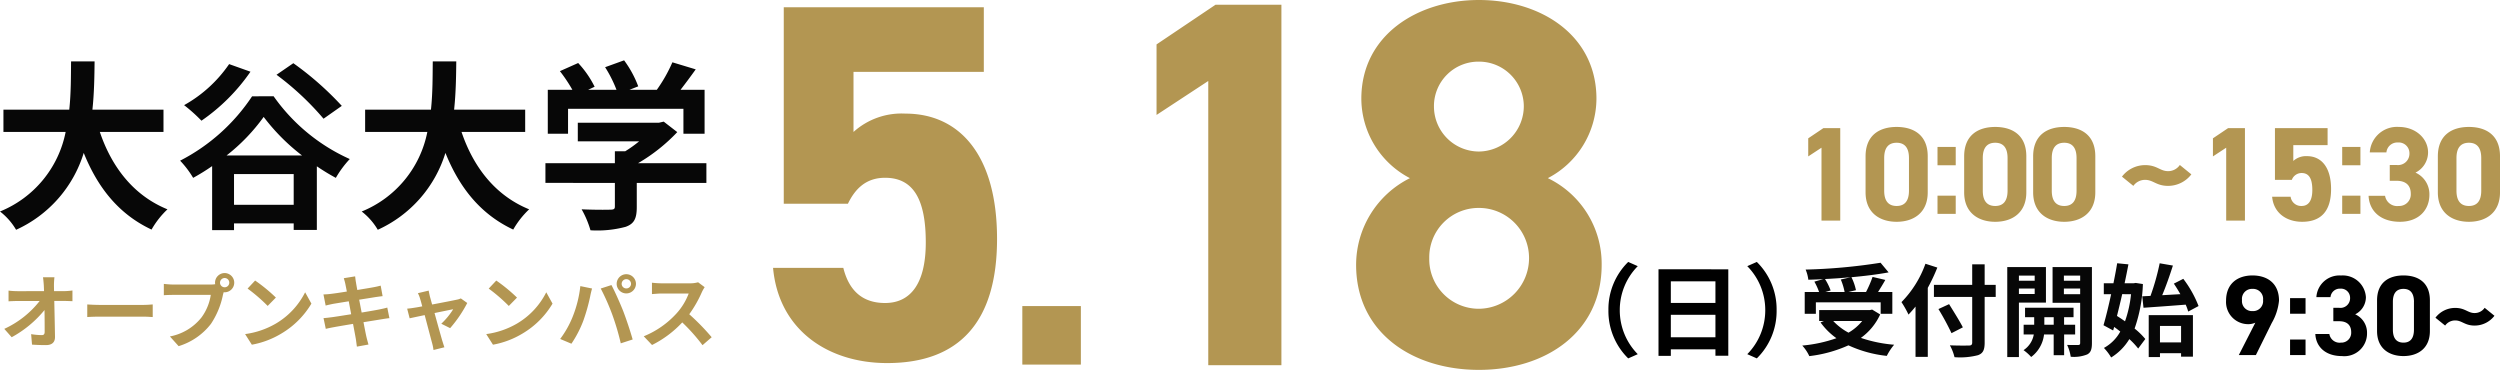 <svg xmlns="http://www.w3.org/2000/svg" width="373.246" height="55.224"><g data-name="グループ 1026"><path data-name="パス 3307" d="M132.138 26.542c4.256 0 6.08 3.268 6.08 9.652 0 6.156-2.28 9.044-6.08 9.044-3.42 0-5.4-1.9-6.232-5.244h-10.488c.836 9.272 8.208 14.212 17.024 14.212 10.792 0 16.416-6.156 16.416-18.544 0-12.54-5.624-18.7-13.68-18.7a10.7 10.7 0 0 0-7.752 2.74v-8.968h19.456V1.082h-29.868v29.34h9.576c1.14-2.36 2.812-3.88 5.548-3.88Z" fill="#b39652"/><path data-name="パス 3306" d="M161.371 45.696h-8.74v8.736h8.74Z" fill="#b39652"/><path data-name="パス 3301" d="M191.312.702h-9.828L172.67 6.63v10.53l7.722-5.07v42.432h10.92Zm11.154 38.844c0 10.062 8.346 15.676 18.33 15.676s18.33-5.616 18.33-15.678a14.2 14.2 0 0 0-8.034-12.948 13.433 13.433 0 0 0 7.254-11.854C238.346 5.226 230 0 220.796 0c-9.126 0-17.55 5.226-17.55 14.742a13.433 13.433 0 0 0 7.254 11.856 14.474 14.474 0 0 0-8.034 12.948Zm10.92-1.014a7.366 7.366 0 0 1 7.41-7.488 7.476 7.476 0 0 1 7.488 7.488 7.557 7.557 0 0 1-7.488 7.566 7.392 7.392 0 0 1-7.41-7.566Zm.7-22.7a6.642 6.642 0 0 1 6.708-6.63 6.691 6.691 0 0 1 6.708 6.63 6.775 6.775 0 0 1-6.706 6.79 6.725 6.725 0 0 1-6.708-6.788Z" fill="#b39652"/><path data-name="パス 3300" d="M274.746 19.132h-2.52l-2.26 1.52v2.7l1.98-1.3v10.88h2.8Zm13.06 4.2c0-3.22-2.16-4.38-4.64-4.38s-4.64 1.16-4.64 4.4v5.36c0 3.1 2.16 4.4 4.64 4.4s4.64-1.3 4.64-4.4Zm-2.8.26v4.88c0 1.48-.6 2.28-1.84 2.28-1.26 0-1.86-.8-1.86-2.28v-4.88c0-1.48.6-2.28 1.86-2.28 1.24 0 1.84.8 1.84 2.28Zm6.98-1.66h-2.72v2.74h2.72Zm0 7.28h-2.72v2.72h2.72Zm10.54-5.88c0-3.22-2.16-4.38-4.64-4.38s-4.64 1.16-4.64 4.4v5.36c0 3.1 2.16 4.4 4.64 4.4s4.64-1.3 4.64-4.4Zm-2.8.26v4.88c0 1.48-.6 2.28-1.84 2.28-1.26 0-1.86-.8-1.86-2.28v-4.88c0-1.48.6-2.28 1.86-2.28 1.24 0 1.84.8 1.84 2.28Zm13.1-.26c0-3.22-2.16-4.38-4.64-4.38s-4.64 1.16-4.64 4.4v5.36c0 3.1 2.16 4.4 4.64 4.4s4.64-1.3 4.64-4.4Zm-2.8.26v4.88c0 1.48-.6 2.28-1.84 2.28-1.26 0-1.86-.8-1.86-2.28v-4.88c0-1.48.6-2.28 1.86-2.28 1.24 0 1.84.8 1.84 2.28Zm13.66 4.16a4.386 4.386 0 0 0 3.48-1.72l-1.72-1.4a2.109 2.109 0 0 1-1.76.92c-1.2 0-1.64-.9-3.42-.9a4.345 4.345 0 0 0-3.46 1.72l1.7 1.38a2.142 2.142 0 0 1 1.76-.9c1.2 0 1.68.9 3.42.9Zm11.48-8.62h-2.52l-2.26 1.52v2.7l1.98-1.3v10.88h2.8Zm8.46 6.7c1.12 0 1.6.86 1.6 2.54 0 1.62-.6 2.38-1.6 2.38a1.586 1.586 0 0 1-1.64-1.38h-2.76c.22 2.44 2.16 3.74 4.48 3.74 2.84 0 4.32-1.62 4.32-4.88 0-3.3-1.48-4.92-3.6-4.92a2.816 2.816 0 0 0-2.04.72v-2.36h5.12v-2.54h-7.86v7.72h2.52a1.552 1.552 0 0 1 1.46-1.02Zm8.78-3.9h-2.72v2.74h2.72Zm0 7.28h-2.72v2.72h2.72Zm4.38-2.22h1.02c1.42 0 2.12.72 2.12 1.94a1.727 1.727 0 0 1-1.8 1.82 1.826 1.826 0 0 1-2.04-1.52h-2.46c.1 2.24 1.76 3.88 4.68 3.88 2.84 0 4.4-1.8 4.4-4.04a3.53 3.53 0 0 0-2.08-3.3 3.376 3.376 0 0 0 1.88-3.02c0-2.06-1.84-3.8-4.36-3.8a4.062 4.062 0 0 0-4.34 3.8h2.48a1.642 1.642 0 0 1 1.72-1.48 1.6 1.6 0 0 1 1.72 1.6 1.7 1.7 0 0 1-1.92 1.76h-1.02Zm16.46-3.66c0-3.22-2.16-4.38-4.64-4.38s-4.64 1.16-4.64 4.4v5.36c0 3.1 2.16 4.4 4.64 4.4s4.64-1.3 4.64-4.4Zm-2.8.26v4.88c0 1.48-.6 2.28-1.84 2.28-1.26 0-1.86-.8-1.86-2.28v-4.88c0-1.48.6-2.28 1.86-2.28 1.24 0 1.84.8 1.84 2.28Z" fill="#b39652"/><path data-name="パス 3302" d="M334.252 53.007h2.55l2.363-4.777a8.236 8.236 0 0 0 1.088-3.349c0-2.6-1.768-3.757-3.961-3.757-2.176 0-3.944 1.173-3.944 3.774a3.308 3.308 0 0 0 3.23 3.5 2.621 2.621 0 0 0 1.139-.221Zm3.621-8.211a1.492 1.492 0 0 1-1.581 1.649 1.488 1.488 0 0 1-1.564-1.649 1.493 1.493 0 0 1 1.564-1.666 1.5 1.5 0 0 1 1.581 1.666Zm6.341-.289h-2.312v2.329h2.312Zm0 6.188h-2.312v2.312h2.312Zm4.148-2.737h.867c1.207 0 1.8.612 1.8 1.649a1.468 1.468 0 0 1-1.527 1.547 1.552 1.552 0 0 1-1.734-1.292h-2.092c.085 1.9 1.5 3.3 3.978 3.3a3.39 3.39 0 0 0 3.74-3.434 3 3 0 0 0-1.768-2.8 2.87 2.87 0 0 0 1.6-2.567 3.455 3.455 0 0 0-3.706-3.23 3.453 3.453 0 0 0-3.689 3.23h2.108a1.4 1.4 0 0 1 1.463-1.265 1.36 1.36 0 0 1 1.462 1.36 1.441 1.441 0 0 1-1.632 1.5h-.87Zm14.416-3.111c0-2.737-1.836-3.723-3.944-3.723s-3.944.986-3.944 3.74v4.556c0 2.635 1.836 3.74 3.944 3.74s3.944-1.105 3.944-3.74Zm-2.38.221v4.148c0 1.258-.51 1.938-1.564 1.938-1.071 0-1.581-.68-1.581-1.938v-4.148c0-1.258.51-1.938 1.581-1.938 1.054 0 1.568.677 1.568 1.938Zm9.061 3.539a3.728 3.728 0 0 0 2.958-1.462l-1.462-1.19a1.793 1.793 0 0 1-1.5.782c-1.02 0-1.394-.765-2.907-.765a3.693 3.693 0 0 0-2.941 1.462l1.449 1.173a1.821 1.821 0 0 1 1.5-.765c1.016-.003 1.424.765 2.903.765Z"/><path data-name="パス 3308" d="M8.128 41.395H6.42c.048.312.084.7.12 1.212q.018.4.036.864H2.608a11.487 11.487 0 0 1-1.332-.084v1.6c.42-.024.936-.048 1.368-.048H5.92a14.248 14.248 0 0 1-5.28 4.16l1.104 1.248a16.5 16.5 0 0 0 4.9-4.056c.024 1.236.024 2.436.024 3.24 0 .348-.12.5-.42.5a10.193 10.193 0 0 1-1.6-.144l.132 1.564a29.32 29.32 0 0 0 2.088.072c.912 0 1.352-.444 1.344-1.216-.024-1.62-.072-3.624-.108-5.376h1.548c.324 0 .78.024 1.164.036v-1.6a9.277 9.277 0 0 1-1.248.1h-1.5c0-.312-.012-.6-.012-.864a10.264 10.264 0 0 1 .072-1.208Zm4.9 4.056v1.884c.444-.036 1.248-.06 1.932-.06h6.44c.5 0 1.116.048 1.4.06v-1.884c-.312.024-.84.072-1.4.072h-6.444c-.624 0-1.5-.036-1.936-.072Zm19.82-3.244a.7.7 0 0 1 .7-.7.694.694 0 0 1 .684.7.692.692 0 0 1-.684.684.694.694 0 0 1-.7-.684Zm-.744 0a1.329 1.329 0 0 0 .024.228 5.178 5.178 0 0 1-.684.048h-5.556a13.361 13.361 0 0 1-1.428-.1v1.692c.3-.024.876-.048 1.428-.048h5.58a7.541 7.541 0 0 1-1.4 3.384 7.867 7.867 0 0 1-4.7 2.82l1.3 1.448a9.638 9.638 0 0 0 4.824-3.324 12.114 12.114 0 0 0 1.8-4.368c.036-.108.06-.228.1-.36a.684.684 0 0 0 .156.012 1.439 1.439 0 0 0 1.424-1.432 1.442 1.442 0 0 0-1.428-1.44 1.444 1.444 0 0 0-1.44 1.44Zm5.988-.324-1.128 1.2a24.951 24.951 0 0 1 3 2.592l1.224-1.248a24.236 24.236 0 0 0-3.096-2.54Zm-1.5 7.992 1.008 1.588a13 13 0 0 0 4.452-1.692 12.76 12.76 0 0 0 4.44-4.44l-.936-1.692a11.3 11.3 0 0 1-4.368 4.668 12.368 12.368 0 0 1-4.596 1.572Zm14.976-7.44c.036.192.12.588.216 1.092-1.032.168-1.956.3-2.376.348-.372.048-.732.072-1.116.084l.328 1.66c.408-.108.72-.168 1.1-.252.372-.06 1.3-.216 2.352-.384.108.612.24 1.284.36 1.932-1.212.192-2.328.372-2.88.444-.384.048-.924.12-1.248.132l.336 1.608c.276-.072.684-.156 1.2-.252s1.644-.288 2.868-.492c.192 1.008.348 1.836.408 2.184s.104.768.168 1.212l1.728-.312c-.108-.384-.228-.816-.312-1.176s-.24-1.176-.432-2.16c1.056-.168 2.028-.324 2.6-.42.456-.072.948-.156 1.272-.18l-.32-1.584c-.312.1-.756.192-1.224.288-.54.108-1.524.276-2.6.456-.132-.66-.252-1.32-.372-1.92 1-.156 1.908-.3 2.4-.384.36-.048.84-.12 1.1-.144l-.288-1.572a13.6 13.6 0 0 1-1.128.252c-.432.084-1.344.228-2.364.4-.1-.54-.168-.936-.192-1.1-.06-.288-.1-.7-.132-.936l-1.692.276c.084.28.168.556.24.904ZM64 43.387l-1.608.384a4.2 4.2 0 0 1 .336.852c.084.264.192.648.312 1.116-.552.108-.984.18-1.152.2-.4.072-.72.108-1.1.144l.372 1.44c.36-.084 1.236-.264 2.244-.48.432 1.632.924 3.5 1.1 4.152a6.877 6.877 0 0 1 .216 1.06l1.632-.408c-.1-.24-.252-.78-.324-.984-.18-.624-.7-2.472-1.152-4.128 1.3-.264 2.5-.516 2.784-.564a10.653 10.653 0 0 1-1.776 2.16l1.32.66a18.888 18.888 0 0 0 2.556-3.756l-.96-.684a2.287 2.287 0 0 1-.612.192c-.468.108-2.148.432-3.672.72-.132-.468-.24-.876-.324-1.164a18.003 18.003 0 0 1-.192-.912Zm10.092-1.5-1.128 1.2a24.951 24.951 0 0 1 3 2.592l1.224-1.248a24.236 24.236 0 0 0-3.096-2.544Zm-1.5 7.992 1.008 1.584a13 13 0 0 0 4.452-1.692 12.76 12.76 0 0 0 4.44-4.44l-.936-1.692a11.3 11.3 0 0 1-4.368 4.668 12.368 12.368 0 0 1-4.596 1.572Zm20.22-7.5a.7.7 0 0 1 .7-.7.7.7 0 0 1 .7.7.694.694 0 0 1-.7.684.694.694 0 0 1-.7-.684Zm-.744 0a1.442 1.442 0 0 0 1.44 1.428 1.442 1.442 0 0 0 1.44-1.428 1.444 1.444 0 0 0-1.44-1.44 1.444 1.444 0 0 0-1.44 1.44Zm-6.564 4.9a14.458 14.458 0 0 1-1.872 3.328l1.68.708a16.5 16.5 0 0 0 1.776-3.428 27.939 27.939 0 0 0 1.02-3.612c.048-.264.18-.852.288-1.2l-1.752-.36a17.291 17.291 0 0 1-1.14 4.56Zm5.928-.252a37.08 37.08 0 0 1 1.248 4.232l1.776-.576a57.074 57.074 0 0 0-1.392-4.188c-.456-1.164-1.284-3.012-1.776-3.936l-1.6.516a33.615 33.615 0 0 1 1.744 3.948Zm13.776-4.152-.984-.732a4.3 4.3 0 0 1-1.236.156h-4.236a13.406 13.406 0 0 1-1.416-.092v1.7c.252-.012.912-.084 1.416-.084h4.068a9.3 9.3 0 0 1-1.788 2.94 13.452 13.452 0 0 1-4.92 3.444l1.236 1.3a15.807 15.807 0 0 0 4.512-3.372 27.365 27.365 0 0 1 3.024 3.4l1.368-1.188a33.735 33.735 0 0 0-3.348-3.432 17.643 17.643 0 0 0 1.884-3.3 5.671 5.671 0 0 1 .42-.744Z" fill="#b39652"/><path data-name="パス 3309" d="M24.408 19.695v-3.321H13.797c.27-2.511.3-5 .324-7.209h-3.51c-.027 2.214 0 4.671-.27 7.209H.513v3.321h9.288A16.186 16.186 0 0 1 0 31.575a9.513 9.513 0 0 1 2.403 2.732 18.584 18.584 0 0 0 10.098-11.48c2.106 5.211 5.238 9.153 10.125 11.448a12.921 12.921 0 0 1 2.376-3.024c-5.049-2.052-8.316-6.291-10.1-11.556Zm26.622-3.888a46.283 46.283 0 0 0-7.236-6.372l-2.511 1.728a41.827 41.827 0 0 1 7.02 6.561ZM34.209 9.57a19.858 19.858 0 0 1-6.723 6.129 23.994 23.994 0 0 1 2.592 2.322 28.548 28.548 0 0 0 7.317-7.314Zm-.378 13.637a28.082 28.082 0 0 0 5.535-5.751 30.232 30.232 0 0 0 5.724 5.751Zm1.107 7.371v-4.59h8.91v4.59Zm2.7-16.2a28.522 28.522 0 0 1-10.746 9.61 14.273 14.273 0 0 1 1.944 2.565 30.839 30.839 0 0 0 2.835-1.755v9.558h3.267v-1h8.91v.972h3.456v-9.5a31.889 31.889 0 0 0 2.835 1.728 15.121 15.121 0 0 1 2.081-2.811 27.813 27.813 0 0 1-11.367-9.369Zm40.77 5.319v-3.321H67.797c.27-2.511.3-5 .324-7.209h-3.51c-.027 2.214 0 4.671-.27 7.209h-9.828v3.321h9.288a16.186 16.186 0 0 1-9.8 11.88 9.513 9.513 0 0 1 2.4 2.727 18.584 18.584 0 0 0 10.1-11.477c2.106 5.211 5.238 9.153 10.125 11.448a12.922 12.922 0 0 1 2.376-3.024c-5.049-2.052-8.316-6.291-10.1-11.556Zm6.4-3.456h17.226v3.726h3.159v-6.56h-3.591a99.685 99.685 0 0 0 2.268-3.051l-3.483-1.053a22.57 22.57 0 0 1-2.322 4.1h-4.078l1.3-.513a15.832 15.832 0 0 0-2.11-3.883l-2.835 1.026a18.84 18.84 0 0 1 1.7 3.375h-4.238l.972-.459a14.715 14.715 0 0 0-2.456-3.542l-2.727 1.215a22.713 22.713 0 0 1 1.862 2.785h-3.672v6.561h3.024Zm20.655 8.127H95.256a26.151 26.151 0 0 0 5.859-4.644l-2.025-1.566-.7.162H86.265v2.781h9.155a18.265 18.265 0 0 1-2.079 1.485H91.8v1.782H81.432v2.939H91.8v3.51c0 .378-.135.486-.7.486-.54.027-2.538.027-4.266-.054a14.334 14.334 0 0 1 1.323 3.132 16.37 16.37 0 0 0 5.238-.513c1.323-.459 1.674-1.3 1.674-2.97v-3.591h10.395Z" fill="#070707"/><path data-name="パス 3303" d="M274.826 41.732a9.011 9.011 0 0 1 .57 1.86h-2.865l.78-.225a8.519 8.519 0 0 0-.845-1.71c1.275-.06 2.58-.15 3.84-.27Zm-3.72 3.405h9.675v1.71h1.74v-3.255h-2.13c.345-.555.735-1.17 1.08-1.8l-1.9-.45a17.015 17.015 0 0 1-.975 2.25h-2.615l1.11-.27a7.859 7.859 0 0 0-.675-1.935c1.995-.18 3.93-.42 5.55-.72l-1.2-1.44a83.969 83.969 0 0 1-11.19 1.02 5.645 5.645 0 0 1 .405 1.515c.72-.015 1.485-.045 2.235-.09l-1.335.375a9.351 9.351 0 0 1 .705 1.545h-2.145v3.255h1.665Zm6.915 2.79a7.427 7.427 0 0 1-2.04 1.74 8.729 8.729 0 0 1-2.28-1.74Zm1.485-1.71-.33.075h-7.575v1.635h.705l-.5.21a10.092 10.092 0 0 0 2.37 2.355 20.946 20.946 0 0 1-5.1 1.1 6.142 6.142 0 0 1 1.05 1.575 19.662 19.662 0 0 0 5.84-1.61 18.1 18.1 0 0 0 5.73 1.575 8.624 8.624 0 0 1 1.095-1.665 20.448 20.448 0 0 1-4.965-1.02 8.813 8.813 0 0 0 2.88-3.5Zm7.96-6.84a15.7 15.7 0 0 1-3.58 5.73 14.566 14.566 0 0 1 1.05 1.86c.345-.36.7-.765 1.05-1.2v7.515h1.83V42.977a27.552 27.552 0 0 0 1.425-3.03Zm10.49 3.15h-1.65v-3.06h-1.86v3.06h-5.715v1.8h5.715v6.81c0 .33-.135.45-.51.45a49.21 49.21 0 0 1-2.82-.03 7.1 7.1 0 0 1 .69 1.77 10.663 10.663 0 0 0 3.51-.3c.72-.27.99-.735.99-1.89v-6.81h1.65Zm-4.905 6.345c-.45-.9-1.38-2.37-2.055-3.465l-1.59.735a38.837 38.837 0 0 1 1.95 3.6Zm10.725-7.725v.765h-2.355v-.765Zm-2.355 2.745v-.81h2.355v.81Zm4.035 1.29v-5.31h-5.775v13.435h1.74v-8.13Zm-.24 3.3v-1.125h1.4v1.125Zm4.6 1.455v-1.455h-1.65v-1.125h1.41v-1.41h-7.24v1.41h1.365v1.125h-1.575v1.455h1.515a3.515 3.515 0 0 1-1.53 2.34 6.751 6.751 0 0 1 1.14 1.02 4.886 4.886 0 0 0 1.92-3.36h1.44v3.09h1.56v-3.09Zm-1.68-6.015v-.84h2.43v.84Zm2.43-2.775v.765h-2.43v-.765Zm1.755-1.275h-5.875v5.335h4.12v6c0 .21-.075.3-.315.3s-.96.015-1.635-.015a6.343 6.343 0 0 1 .54 1.77 5.332 5.332 0 0 0 2.46-.345c.54-.285.705-.78.705-1.7Zm7.52 4.365.18 1.71c1.71-.12 4.065-.285 6.3-.465a8.051 8.051 0 0 1 .375 1.035l1.545-.825a16.535 16.535 0 0 0-2.28-4.065l-1.41.72c.33.48.66 1.02.975 1.575-.93.045-1.845.105-2.715.15.555-1.3 1.125-2.94 1.6-4.425l-1.975-.34a34.833 34.833 0 0 1-1.37 4.87Zm-1.68-.315a17.379 17.379 0 0 1-.9 4.05c-.4-.285-.81-.555-1.2-.8.255-1.02.525-2.13.78-3.255Zm.705-1.68-.3.045h-1.365c.21-.975.4-1.935.57-2.82l-1.68-.165c-.15.93-.345 1.95-.555 2.985h-1.44v1.635h1.095c-.375 1.74-.78 3.4-1.14 4.635l1.44.78.15-.525c.3.21.615.45.915.69a6.178 6.178 0 0 1-2.445 2.445 7.414 7.414 0 0 1 1.08 1.425 8.2 8.2 0 0 0 2.715-2.745 10.954 10.954 0 0 1 1.32 1.41l1.065-1.425a10.687 10.687 0 0 0-1.6-1.56 22.206 22.206 0 0 0 1.24-6.645Zm6.765 6.42v2.46h-3.15v-2.46Zm-4.83 4.645h1.68v-.58h3.15v.525h1.77v-6.2h-6.6Z" fill="#070707"/><path data-name="パス 3304" d="M249.452 50.357v-3.36h6.66v3.36Zm6.66-8.355v3.225h-6.66v-3.225Zm-8.5-1.8v12.93h1.84v-.975h6.66v.95h1.92v-12.9Z"/><path data-name="パス 3305" d="M240.135 46.307a9.885 9.885 0 0 0 2.955 7.2l1.425-.63a9.319 9.319 0 0 1-2.685-6.57 9.319 9.319 0 0 1 2.685-6.57l-1.425-.63a9.885 9.885 0 0 0-2.955 7.2Zm25.11 0a9.885 9.885 0 0 0-2.955-7.2l-1.425.63a9.319 9.319 0 0 1 2.685 6.57 9.319 9.319 0 0 1-2.685 6.57l1.425.63a9.885 9.885 0 0 0 2.955-7.2Z"/></g></svg>